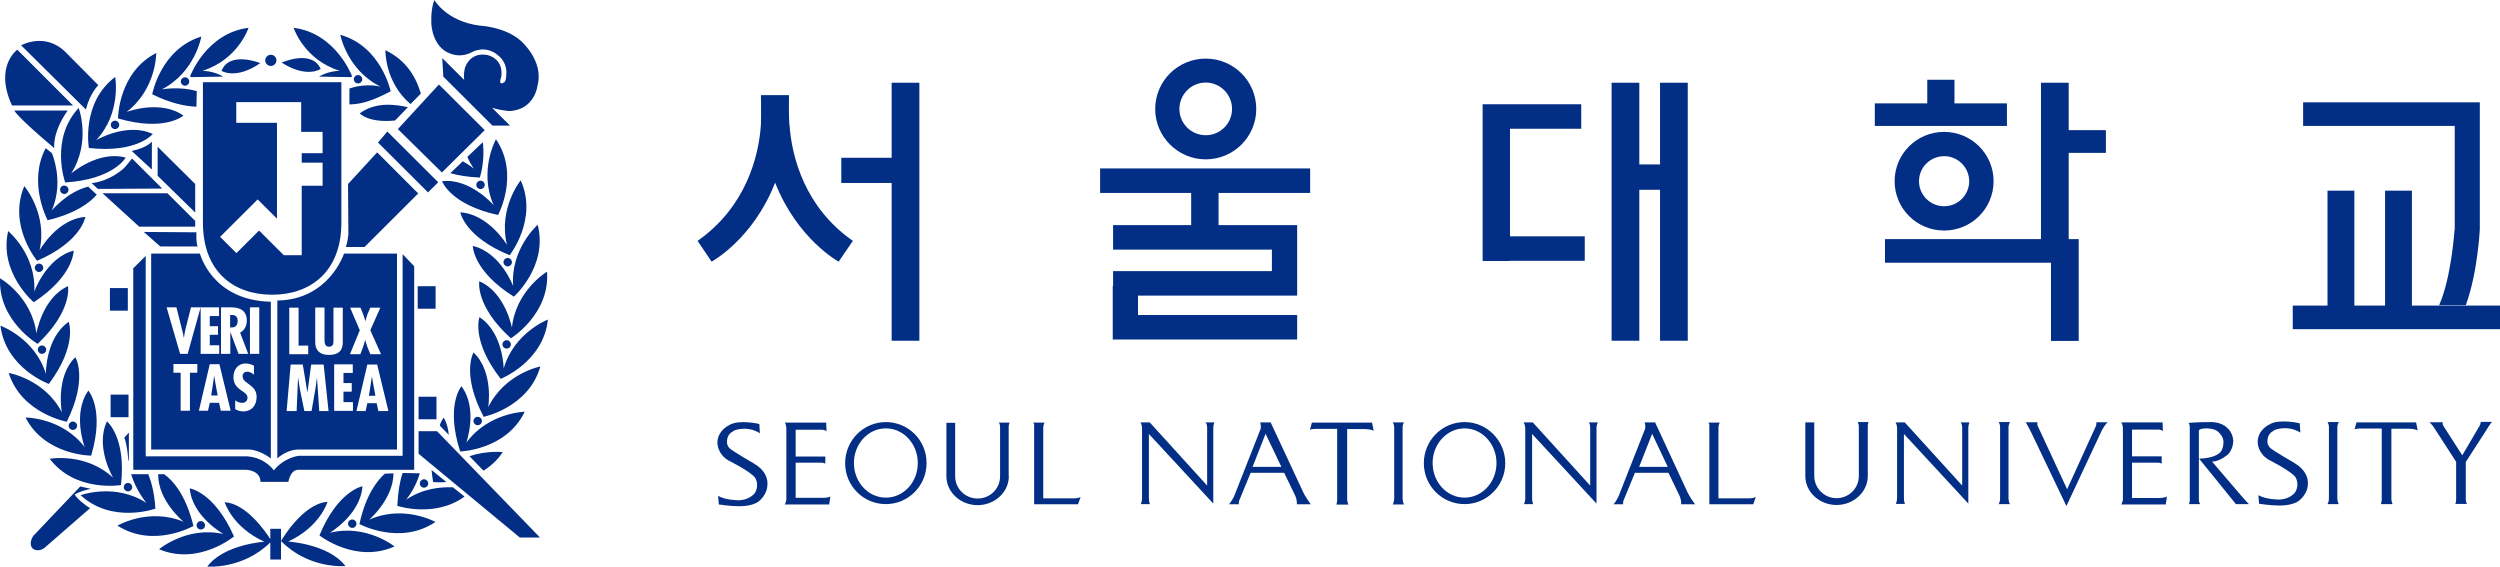<svg width="300" height="68" viewBox="0 0 300 68" fill="none" xmlns="http://www.w3.org/2000/svg">
<path d="M90.552 55.666C90.552 55.666 87.71 54.028 87.541 53.776C87.541 53.776 87.246 53.525 87.246 53.105C87.246 53.105 87.141 52.202 87.878 51.824C87.878 51.824 88.194 51.447 89.436 51.447C89.436 51.447 90.384 51.447 91.184 51.992L91.121 50.88C91.121 50.88 88.847 50.334 87.626 50.943C86.383 51.572 86.088 52.475 86.088 53.126C86.088 53.776 86.467 54.721 87.436 55.267C87.436 55.267 89.984 56.526 90.594 57.303C90.594 57.303 91.184 58.121 90.594 59.15C90.594 59.15 89.963 60.032 88.594 60.032C88.594 60.032 87.099 60.032 86.173 59.507L86.257 60.535C86.257 60.535 87.604 60.745 88.615 60.745C88.615 60.745 90.257 60.808 91.058 60.157C91.058 60.157 92.09 59.381 92.09 58.142C92.09 58.142 92.3 56.694 90.531 55.666" fill="#032E86"/>
<path d="M95.479 59.738V55.519H98.575C98.869 55.519 99.038 55.645 99.038 55.645V54.784H95.479V51.572H98.68C98.954 51.572 99.185 51.74 99.185 51.74L99.143 50.712H94.195C94.195 50.712 94.363 51.027 94.363 51.447V59.906C94.363 59.906 94.405 60.053 94.174 60.535H99.501L99.648 59.57C99.417 59.759 98.701 59.738 98.701 59.738H95.479Z" fill="#032E86"/>
<path d="M106.302 59.717C104.175 59.717 102.47 57.849 102.47 55.561C102.47 53.273 104.175 51.405 106.302 51.405C108.429 51.405 110.134 53.273 110.134 55.561C110.134 57.87 108.429 59.717 106.302 59.717ZM106.302 50.649C103.607 50.649 101.417 52.853 101.417 55.582C101.417 58.31 103.607 60.493 106.302 60.493C108.997 60.493 111.187 58.289 111.187 55.582C111.208 52.853 109.018 50.649 106.302 50.649Z" fill="#032E86"/>
<path d="M175.746 59.717C173.62 59.717 171.914 57.849 171.914 55.561C171.914 53.273 173.641 51.405 175.746 51.405C177.852 51.405 179.579 53.273 179.579 55.561C179.579 57.849 177.873 59.717 175.746 59.717ZM175.746 50.649C173.051 50.649 170.861 52.853 170.861 55.582C170.861 58.31 173.051 60.493 175.746 60.493C178.442 60.493 180.631 58.289 180.631 55.582C180.631 52.874 178.442 50.649 175.746 50.649Z" fill="#032E86"/>
<path d="M121.147 50.712H119.842C119.989 50.796 120.01 51.195 120.01 51.195V57.156C120.01 58.646 118.81 59.822 117.315 59.822C115.82 59.822 114.62 58.625 114.62 57.156V57.009V50.733H113.567V57.177C113.588 59.087 115.272 60.619 117.315 60.619C119.357 60.619 121.063 59.066 121.063 57.135H121.042V51.195C121.042 50.985 121.147 50.712 121.147 50.712Z" fill="#032E86"/>
<path d="M125.19 59.801V51.321C125.19 50.901 125.359 50.712 125.359 50.712H123.99C124.138 50.901 124.096 51.132 124.096 51.132V60.514H129.36L129.675 59.633C129.36 59.822 128.833 59.801 128.833 59.801H125.19Z" fill="#032E86"/>
<path d="M206.215 59.801V51.321C206.215 50.901 206.384 50.712 206.384 50.712H205.015C205.163 50.901 205.12 51.132 205.12 51.132V60.514H210.385L210.7 59.633C210.363 59.822 209.858 59.801 209.858 59.801H206.215Z" fill="#032E86"/>
<path d="M144.857 51.384V58.268L137.971 50.691H136.855C136.855 50.691 137.045 50.922 137.045 51.447V59.822C137.045 59.822 137.024 60.241 136.898 60.493H137.993C137.866 60.241 137.866 59.78 137.866 59.78V52.076L145.594 60.43V51.342C145.594 51.048 145.72 50.691 145.72 50.691H144.667C144.878 50.88 144.857 51.384 144.857 51.384Z" fill="#032E86"/>
<path d="M190.823 51.384V58.268L183.937 50.691H182.821C182.821 50.691 183.032 50.922 183.032 51.447V59.822C183.032 59.822 183.011 60.241 182.884 60.493H183.979C183.853 60.241 183.853 59.78 183.853 59.78V52.076L191.581 60.43V51.342C191.581 51.048 191.728 50.691 191.728 50.691H190.654C190.844 50.88 190.823 51.384 190.823 51.384Z" fill="#032E86"/>
<path d="M150.31 56.022L151.869 52.055L153.764 56.022H150.31ZM152.479 50.691H151.216C151.216 50.691 151.384 51.09 151.258 51.51L148.078 59.591C148.078 59.591 147.678 60.346 147.468 60.514H148.668C148.605 60.199 148.773 59.906 148.773 59.906L150.079 56.736H154.101L155.448 59.528C155.68 60.094 155.617 60.514 155.617 60.514H157.301C156.669 59.696 156.396 59.087 156.396 59.087L152.479 50.691Z" fill="#032E86"/>
<path d="M196.698 56.022L198.256 52.055L200.13 56.022H196.698ZM198.614 50.691H197.351C197.351 50.691 197.519 51.09 197.393 51.51L194.213 59.591C194.213 59.591 193.834 60.346 193.603 60.514H194.782C194.719 60.199 194.887 59.906 194.887 59.906L196.192 56.736H200.214L201.562 59.528C201.793 60.094 201.73 60.514 201.73 60.514H203.415C202.783 59.696 202.509 59.087 202.509 59.087L198.614 50.691Z" fill="#032E86"/>
<path d="M157.512 50.712H157.428L157.196 51.572C157.196 51.572 157.407 51.468 157.807 51.468H160.46V59.989C160.46 59.989 160.418 60.43 160.376 60.556H161.808C161.808 60.556 161.66 60.22 161.66 59.968V51.489H163.724C163.724 51.489 164.503 51.489 164.84 51.698L164.65 50.712H157.512Z" fill="#032E86"/>
<path d="M168.482 50.691H167.134C167.134 50.691 167.303 50.964 167.303 51.237V59.864C167.303 59.864 167.282 60.262 167.134 60.535H168.482C168.482 60.535 168.313 60.262 168.313 59.843V51.216C168.313 51.216 168.356 50.817 168.482 50.691Z" fill="#032E86"/>
<path d="M275.406 55.603C275.406 55.603 272.563 53.965 272.395 53.714C272.395 53.714 272.1 53.441 272.1 53.042C272.1 53.042 271.995 52.139 272.732 51.761C272.732 51.761 273.048 51.384 274.29 51.384C274.29 51.384 275.237 51.384 276.038 51.908L275.974 50.796C275.974 50.796 273.7 50.25 272.458 50.859C271.216 51.468 270.921 52.391 270.921 53.042C270.921 53.693 271.3 54.637 272.269 55.183C272.269 55.183 274.816 56.463 275.427 57.219C275.427 57.219 276.017 58.037 275.427 59.066C275.427 59.066 274.816 59.947 273.427 59.947C273.427 59.947 271.932 59.947 271.005 59.423L271.089 60.451C271.089 60.451 272.437 60.661 273.448 60.661C273.448 60.661 275.09 60.724 275.89 60.073C275.89 60.073 276.943 59.297 276.943 58.079C276.943 58.079 277.154 56.652 275.385 55.603" fill="#032E86"/>
<path d="M255.844 59.738V55.519H258.94C259.235 55.519 259.403 55.645 259.403 55.645V54.763H255.844V51.551H259.045C259.319 51.551 259.55 51.719 259.55 51.719L259.508 50.691H254.56C254.56 50.691 254.75 51.006 254.75 51.426V59.885C254.75 59.885 254.792 60.032 254.56 60.535H259.887L260.035 59.57C259.803 59.759 259.066 59.759 259.066 59.759H255.844V59.738Z" fill="#032E86"/>
<path d="M224.218 50.649H222.892C223.039 50.733 223.06 51.153 223.06 51.153V57.114C223.06 58.604 221.86 59.78 220.386 59.78C218.912 59.78 217.712 58.583 217.712 57.114V50.691H216.638V57.156C216.659 59.066 218.344 60.598 220.386 60.598C222.429 60.598 224.134 59.045 224.134 57.114V51.174C224.113 50.943 224.218 50.67 224.218 50.67" fill="#032E86"/>
<path d="M235.462 51.384V58.268L228.576 50.691H227.46C227.46 50.691 227.65 50.922 227.65 51.426V59.801C227.65 59.801 227.629 60.22 227.503 60.472H228.597C228.471 60.22 228.471 59.78 228.471 59.78V52.076L236.199 60.43V51.342C236.199 51.069 236.325 50.691 236.325 50.691H235.272C235.483 50.88 235.462 51.384 235.462 51.384Z" fill="#032E86"/>
<path d="M282.86 50.691H282.776L282.544 51.531C282.544 51.531 282.755 51.426 283.155 51.426H285.808V59.947C285.808 59.947 285.766 60.388 285.703 60.493H287.114C287.114 60.493 286.966 60.157 286.966 59.906V51.447H289.03C289.03 51.447 289.809 51.447 290.125 51.657L289.935 50.691H282.86Z" fill="#032E86"/>
<path d="M280.67 50.649H279.302C279.302 50.649 279.47 50.922 279.47 51.195V59.822C279.47 59.822 279.47 60.22 279.302 60.493H280.649C280.649 60.493 280.481 60.22 280.481 59.801V51.195C280.481 51.195 280.544 50.775 280.67 50.649Z" fill="#032E86"/>
<path d="M241.211 50.649H239.842C239.842 50.649 240.011 50.922 240.011 51.195V59.822C240.011 59.822 240.011 60.22 239.842 60.493H241.19C241.19 60.493 241.021 60.22 241.021 59.801V51.195C241.021 51.195 241.085 50.775 241.211 50.649Z" fill="#032E86"/>
<path d="M251.402 51.363L248.054 58.709L244.643 51.363C244.369 50.88 244.517 50.67 244.517 50.67H243.085C243.085 50.67 243.443 51.258 243.864 52.139L247.97 60.724L252.245 51.593C252.245 51.593 252.624 50.88 252.939 50.67H251.55C251.55 50.67 251.655 50.88 251.402 51.363Z" fill="#032E86"/>
<path d="M268.521 58.982L265.447 55.393C266.352 55.393 267.3 54.574 267.3 54.574C267.994 53.986 267.994 52.895 267.994 52.895C267.931 51.866 267.278 51.363 267.278 51.363C266.52 50.586 265.299 50.649 265.299 50.649C263.404 50.649 262.625 50.754 262.625 50.754C262.625 50.754 262.772 50.922 262.772 51.216V60.011C262.772 60.262 262.667 60.493 262.667 60.493H264.015C263.867 60.262 263.867 60.032 263.867 60.032V55.015V51.657C263.867 51.657 263.909 51.405 264.815 51.405C264.815 51.405 265.826 51.405 266.226 51.866C266.226 51.866 266.815 52.37 266.815 52.979C266.815 52.979 266.857 53.986 266.331 54.364C266.331 54.364 265.678 55.015 263.888 55.036L268.31 60.493H269.868C269.531 60.178 268.521 58.982 268.521 58.982Z" fill="#032E86"/>
<path d="M297.579 51.048L295.473 54.637L293.22 51.132C293.052 50.838 293.136 50.67 293.136 50.67H291.536C291.536 50.67 291.873 50.964 292.125 51.383L294.736 55.414V59.947C294.736 59.947 294.736 60.283 294.631 60.472H296.042C295.936 60.367 295.894 59.989 295.894 59.989V55.435L298.253 51.782C298.969 50.607 299.053 50.628 299.053 50.628H297.705C297.663 50.859 297.579 51.048 297.579 51.048Z" fill="#032E86"/>
<path d="M94.721 14.966C94.637 13.727 94.679 11.419 94.679 11.419H91.31C91.31 11.419 91.352 13.727 91.31 14.966C91.057 18.786 89.499 24.852 83.709 28.903L85.393 31.401C85.393 31.401 90.383 28.693 93.015 21.914C95.668 28.693 100.638 31.401 100.638 31.401L102.343 28.903C96.553 24.873 94.995 18.786 94.742 14.966" fill="#032E86"/>
<path d="M144.688 9.907C146.435 9.907 147.846 11.335 147.846 13.077C147.846 14.819 146.435 16.225 144.688 16.225C142.94 16.225 141.529 14.819 141.529 13.077C141.529 11.335 142.94 9.907 144.688 9.907ZM144.688 19.122C148.036 19.122 150.752 16.414 150.752 13.077C150.752 9.739 148.036 7.032 144.688 7.032C141.34 7.032 138.624 9.739 138.624 13.077C138.624 16.414 141.361 19.122 144.688 19.122Z" fill="#032E86"/>
<path d="M236.304 21.746C236.304 23.404 234.957 24.747 233.293 24.747C231.63 24.747 230.282 23.404 230.282 21.746C230.282 20.087 231.63 18.744 233.293 18.744C234.936 18.723 236.304 20.087 236.304 21.746ZM227.355 21.746C227.355 25.02 230.009 27.665 233.293 27.665C236.578 27.665 239.231 25.02 239.231 21.746C239.231 18.471 236.578 15.826 233.293 15.826C230.009 15.826 227.355 18.471 227.355 21.746Z" fill="#032E86"/>
<path d="M294.546 27.581C294.546 27.581 294.167 33.332 292.693 36.628H295.894C297.347 32.66 297.578 27.497 297.578 27.497V12.279H276.375V15.113H294.567V27.581H294.546Z" fill="#032E86"/>
<path d="M106.998 40.889H110.325V9.928H106.998V18.933H100.955V21.956H106.998V40.889Z" fill="#032E86"/>
<path d="M196.719 22.774H199.204V40.889H202.531V9.928H199.204V19.731H196.719V9.928H193.392V40.889H196.719V22.774Z" fill="#032E86"/>
<path d="M246.117 40.91H249.444V31.527V28.693H248.244V18.345H252.708V15.617H248.244V9.928H244.917V28.693H226.198V31.527H246.117V40.91Z" fill="#032E86"/>
<path d="M155.659 37.803H136.561V35.473H155.659V33.479V32.535V29.953V27.014H152.627H146.226V23.152H157.217V20.213H132.013V23.152H142.941V27.014H133.571V29.953H152.627V32.535H133.571V34.298H133.529V40.742H133.571H136.561H155.659V37.803Z" fill="#032E86"/>
<path d="M289.43 36.67V22.879H286.208V36.67H282.523V22.879H279.301V36.67H275.132V39.503H300V36.67H289.43Z" fill="#032E86"/>
<path d="M240.832 12.405H234.536V9.571H231.272V12.405H224.977V15.113H240.832V12.405Z" fill="#032E86"/>
<path d="M190.17 31.296V28.358H181.2V15.449H189.749V12.51H181.2H178.252H177.915V31.317H181.2V31.296H190.17Z" fill="#032E86"/>
<path d="M38.48 8.27C37.406 5.877 33.805 7.514 33.805 7.514C36.837 9.446 38.48 8.27 38.48 8.27ZM32.5 7.913C32.879 7.913 33.173 7.598 33.173 7.242C33.173 6.864 32.858 6.57 32.5 6.57C32.121 6.57 31.826 6.885 31.826 7.242C31.826 7.598 32.121 7.913 32.5 7.913ZM40.775 8.501C40.775 8.501 39.469 8.48 38.269 9.194L42.123 9.257C42.123 9.257 42.186 9.215 42.249 9.152C42.249 9.152 40.333 3.988 35.237 3.337C35.237 3.337 36.458 7.158 40.775 8.501ZM43.47 9.508C43.47 9.236 43.239 9.005 42.965 9.005C42.691 9.005 42.459 9.236 42.459 9.508C42.459 9.781 42.691 10.012 42.965 10.012C43.239 10.012 43.47 9.781 43.47 9.508ZM22.94 9.257L26.793 9.194C25.593 8.48 24.288 8.501 24.288 8.501C28.583 7.158 29.826 3.337 29.826 3.337C24.73 3.967 22.814 9.152 22.814 9.152C22.814 9.152 22.856 9.187 22.94 9.257ZM21.698 9.781C21.698 10.054 21.929 10.285 22.203 10.285C22.477 10.285 22.709 10.054 22.709 9.781C22.709 9.508 22.477 9.278 22.203 9.278C21.929 9.278 21.698 9.508 21.698 9.781ZM22.014 13.874C19.234 11.901 15.191 13.434 15.191 13.434C18.771 10.705 18.75 6.36 18.75 6.36C14.181 8.69 14.16 14.21 14.16 14.21C19.761 15.848 22.014 13.874 22.014 13.874ZM23.572 12.804L23.614 10.936C21.529 10.327 19.424 10.726 19.424 10.726C23.424 8.669 24.161 4.387 24.161 4.387C19.255 5.898 18.266 11.314 18.266 11.314C20.54 12.426 22.287 12.762 23.572 12.804ZM45.702 10.411C45.702 10.411 44.039 9.907 41.933 10.621V12.531C43.217 12.51 44.523 12.195 46.881 10.957C46.881 10.957 45.765 5.562 40.838 4.177C40.838 4.177 41.638 8.438 45.702 10.411ZM26.583 8.501C26.583 8.501 28.267 9.613 31.236 7.577C31.236 7.577 27.552 6.066 26.583 8.501ZM52.272 34.34H50.124V37.047H52.272V34.34ZM46.481 15.784L45.365 17.107L51.366 23.089L52.587 21.872L46.481 15.784ZM58.167 15.617L52.672 10.138L47.745 15.491L53.03 20.696L58.167 15.617ZM13.296 14.987C13.296 15.26 13.528 15.491 13.802 15.491C14.075 15.491 14.307 15.26 14.307 14.987C14.307 14.714 14.075 14.483 13.802 14.483C13.528 14.483 13.296 14.714 13.296 14.987ZM54.04 20.78C54.988 21.053 56.146 21.242 57.578 21.305C57.578 21.305 58.231 19.395 57.936 17.065L56.083 18.828C56.272 19.29 56.546 19.773 56.862 20.234C56.862 20.234 56.357 19.815 55.535 19.353L54.04 20.78ZM52.377 47.605H50.229V50.313H52.377V47.605ZM49.261 12.489L50.503 11.23C49.977 9.446 48.903 7.305 46.25 6.024C46.25 6.024 46.144 9.844 49.261 12.489ZM60.42 31.464C60.42 31.737 60.652 31.968 60.926 31.968C61.2 31.968 61.431 31.737 61.431 31.464C61.431 31.191 61.2 30.96 60.926 30.96C60.652 30.939 60.42 31.17 60.42 31.464ZM53.725 6.297C55.325 7.095 56.63 6.255 56.63 6.255C58.42 5.373 59.705 6.591 59.705 6.591C60.947 7.556 60.757 8.837 60.757 8.837C60.757 9.823 60.484 9.886 60.484 9.886C59.894 10.285 60.041 9.613 60.041 9.613L60.168 9.131C60.4 6.906 58.42 6.591 58.42 6.591C56.315 6.234 55.788 8.165 55.788 8.165C55.662 8.69 55.641 9.173 55.704 9.592L53.072 6.969L53.198 9.194L59.094 15.071H61.2L59.052 12.93C60.189 13.287 61.178 13.329 61.178 13.329C64.19 13.14 64.505 10.264 64.505 10.264C65.306 7.263 62.442 4.849 62.442 4.849C60.547 3.211 57.662 3.086 57.662 3.086C53.577 2.603 52.124 0 52.124 0C51.64 1.196 51.766 2.939 51.766 2.939C52.019 5.646 53.725 6.297 53.725 6.297ZM61.157 30.625C61.157 30.625 64.59 26.3 62.484 21.641C62.484 21.641 59.747 25.02 60.842 29.386C60.842 29.386 58.631 25.692 55.241 25.482C55.241 25.482 55.746 28.421 61.157 30.625ZM57.662 22.69C57.936 22.69 58.167 22.459 58.167 22.186C58.167 21.914 57.936 21.683 57.662 21.683C57.388 21.683 57.157 21.914 57.157 22.186C57.157 22.459 57.388 22.69 57.662 22.69ZM47.408 14.462L48.945 12.867C47.639 12.573 45.155 12.132 43.175 13.601C43.175 13.623 44.207 14.777 47.408 14.462ZM59.768 25.797C59.768 25.797 62.4 20.948 59.515 16.708C59.515 16.708 57.409 20.507 59.241 24.621C59.241 24.621 56.42 21.347 53.051 21.746C53.051 21.767 54.083 24.579 59.768 25.797ZM41.764 62.844C41.764 63.117 41.996 63.348 42.27 63.348C42.565 63.348 42.775 63.117 42.775 62.844C42.775 62.571 42.544 62.34 42.27 62.34C41.996 62.34 41.764 62.55 41.764 62.844ZM44.312 62.361C44.312 62.361 47.197 59.885 47.218 56.799L46.186 56.841C45.26 57.66 43.891 59.381 43.133 62.886C43.133 62.886 47.997 65.51 52.251 62.634C52.251 62.634 48.439 60.514 44.312 62.361ZM39.575 63.936C39.575 63.936 43.281 61.732 43.491 58.352C43.491 58.352 40.543 58.877 38.332 64.251C38.332 64.251 42.67 67.672 47.344 65.573C47.344 65.573 43.933 62.844 39.575 63.936ZM34.584 64.985C38.438 63.201 39.301 60.22 39.301 60.22C36.29 60.43 33.721 64.922 33.721 64.922C37.09 68.344 41.449 67.924 41.449 67.924C39.448 65.279 34.584 64.985 34.584 64.985ZM32.437 63.432V64.691C31.847 63.768 29.552 60.43 26.962 60.262C26.962 60.262 27.846 63.243 31.721 65.006C31.721 65.006 26.857 65.321 24.877 67.987C24.877 67.987 29.11 68.365 32.437 65.09V67.147H33.721V63.453H32.437V63.432ZM50.229 51.74V54.448L62.379 64.502H64.8L52.44 51.74H50.229ZM48.734 59.968C48.734 59.968 49.85 58.646 50.377 56.799L48.313 56.757C47.976 57.765 47.745 59.066 47.681 60.703C47.681 60.703 52.166 62.194 55.746 59.591L54.356 58.478C52.819 58.415 50.714 58.625 48.734 59.968ZM24.604 63.033C24.604 62.76 24.372 62.529 24.098 62.529C23.825 62.529 23.593 62.76 23.593 63.033C23.593 63.327 23.825 63.537 24.098 63.537C24.393 63.537 24.604 63.327 24.604 63.033ZM58.589 48.865C58.589 48.865 59.283 44.625 56.82 42.295C56.82 42.295 55.325 44.877 58.041 50.019C58.041 50.019 63.453 48.907 64.842 43.974C64.842 43.974 60.568 44.814 58.589 48.865ZM53.577 57.849L51.787 56.4C51.83 56.862 51.893 57.345 51.977 57.849C51.977 57.849 52.609 57.911 53.577 57.849ZM50.882 58.52C51.156 58.52 51.387 58.289 51.387 58.016C51.387 57.744 51.156 57.513 50.882 57.513C50.608 57.513 50.377 57.744 50.377 58.016C50.377 58.289 50.587 58.52 50.882 58.52ZM8.243 51.09C8.243 51.363 8.474 51.593 8.748 51.593C9.022 51.593 9.253 51.363 9.253 51.09C9.253 50.817 9.022 50.586 8.748 50.586C8.474 50.586 8.243 50.817 8.243 51.09ZM4.516 41.266C8.748 37.257 8.159 34.34 8.159 34.34C5.063 35.746 4.368 40.007 4.368 40.007C3.8 35.557 0.01 33.395 0.01 33.395C-0.243 38.475 4.516 41.266 4.516 41.266ZM4.537 41.959C4.537 42.232 4.768 42.463 5.042 42.463C5.316 42.463 5.548 42.232 5.548 41.959C5.548 41.686 5.316 41.455 5.042 41.455C4.768 41.455 4.537 41.686 4.537 41.959ZM11.801 10.222L7.864 6.255C5.421 3.82 2.536 5.436 2.536 5.436L10.306 13.14C10.812 11.146 11.801 10.222 11.801 10.222ZM8.769 12.657L2.073 5.961C2.073 5.961 -0.727 7.976 1.442 12.657H8.769ZM5.863 46.073C9.338 41.413 8.243 38.622 8.243 38.622C5.442 40.553 5.505 44.856 5.505 44.856C4.179 40.553 0.052 39.083 0.052 39.083C0.684 44.184 5.863 46.073 5.863 46.073ZM8.98 59.318C8.98 59.318 9.78 58.856 10.917 58.667L9.632 58.373L9.506 58.541C9.569 58.436 9.632 58.373 9.632 58.373L3.989 64.314C3.989 64.314 3.337 65.237 3.947 65.846C3.947 65.846 4.516 66.308 5.295 65.783L10.812 60.976C10.264 60.682 9.043 59.675 8.98 59.318ZM19.697 56.904H18.982C18.939 60.094 22.035 62.613 22.035 62.613C17.866 60.871 14.096 63.075 14.096 63.075C18.413 65.846 23.214 63.117 23.214 63.117C22.266 59.234 20.645 57.576 19.697 56.904ZM8.011 50.607C10.601 45.401 9.043 42.862 9.043 42.862C6.621 45.233 7.422 49.474 7.422 49.474C5.358 45.485 1.041 44.751 1.041 44.751C2.579 49.62 8.011 50.607 8.011 50.607ZM22.772 58.604C23.045 61.984 26.814 64.083 26.814 64.083C22.414 63.096 19.087 65.909 19.087 65.909C23.825 67.903 28.078 64.376 28.078 64.376C25.741 59.045 22.772 58.604 22.772 58.604ZM10.664 17.758C16.455 18.408 18.329 16.078 18.329 16.078C15.255 14.63 11.549 16.813 11.549 16.813C14.602 13.518 13.823 9.236 13.823 9.236C9.717 12.321 10.664 17.758 10.664 17.758ZM10.938 54.679C12.601 49.117 10.601 46.871 10.601 46.871C8.643 49.641 10.159 53.651 10.159 53.651C7.422 50.082 3.063 50.103 3.063 50.103C5.4 54.658 10.938 54.679 10.938 54.679ZM53.261 50.124C53.261 50.124 52.903 50.502 52.777 51.069L53.851 52.181C53.809 51.489 53.619 50.796 53.261 50.124ZM17.255 27.833L19.234 29.575H23.719C23.509 29.218 23.572 27.875 23.572 27.875L17.255 27.833ZM28.352 14.756V12.258H36.142V15.826H38.711V18.387H36.206V19.521H38.711V22.291H36.206V30.625H34.058L31.089 27.665L28.373 30.373L26.414 28.421L30.921 23.929L33.237 26.238V14.735H28.352V14.756ZM24.351 26.72C24.351 32.639 28.078 35.368 32.647 35.368C37.216 35.368 40.964 32.639 40.964 26.72V9.865H24.351C24.351 9.865 24.351 20.801 24.351 26.72ZM18.224 16.981C18.224 16.981 17.718 17.716 15.802 18.114L18.224 20.339V16.981ZM39.469 41.602C40.017 41.602 40.017 41.203 40.017 40.784V36.922H41.133V40.993C41.133 41.581 41.07 42.589 39.469 42.589C38.438 42.589 37.827 42.106 37.827 41.056V36.901H38.943V40.511C38.943 40.952 38.88 41.602 39.469 41.602ZM42.333 43.722V44.751H41.217V45.968H42.207V46.997H41.217V48.256H42.354V49.306H40.101V43.722H42.333ZM42.017 36.922H43.26L43.575 37.698C43.66 37.971 43.786 38.265 43.849 38.559C43.912 38.265 43.996 37.992 44.102 37.698L44.439 36.922H45.639L44.439 39.629L45.723 42.505H44.439L44.081 41.623C43.975 41.35 43.912 41.056 43.828 40.784C43.744 41.056 43.681 41.329 43.575 41.623L43.239 42.505H41.996L43.175 39.629L42.017 36.922ZM45.407 49.327L45.197 48.382H44.081L43.87 49.327H42.775L44.081 43.743H45.26L46.608 49.327H45.407ZM38.311 49.327L38.038 45.297L37.848 46.682L37.385 49.327H36.522L35.974 46.64L35.785 45.401V45.297H35.764L35.595 49.327H34.395L34.879 43.743H36.332L36.88 47.039H36.901L37.343 43.743H38.838L39.427 49.327H38.332H38.311ZM34.711 36.922H35.827V41.476H36.985V42.505H34.711V36.922ZM33.279 36.061V55.015C33.279 55.015 34.353 53.944 35.848 53.944H47.639V30.436H41.28C41.28 30.436 39.49 35.977 33.279 36.061ZM28.52 38.496C28.52 38.097 28.331 37.761 27.762 37.803H27.615V39.293H27.804C28.331 39.293 28.52 38.958 28.52 38.496ZM44.628 45.17L44.502 46.01L44.27 47.5H45.049L44.776 46.01L44.628 45.17ZM14.77 20.276C14.581 20.423 13.149 21.725 11.001 21.977L11.738 22.669L19.466 22.627L17.065 20.234L15.844 19.017C15.844 19.017 14.981 20.129 14.77 20.276ZM57.831 50.523C57.831 50.25 57.599 50.019 57.325 50.019C57.051 50.019 56.82 50.25 56.82 50.523C56.82 50.796 57.051 51.027 57.325 51.027C57.599 51.027 57.831 50.796 57.831 50.523ZM60.8 41.833C61.073 41.833 61.305 41.602 61.305 41.329C61.305 41.056 61.073 40.826 60.8 40.826C60.526 40.826 60.294 41.056 60.294 41.329C60.294 41.602 60.526 41.833 60.8 41.833ZM57.536 38.055C57.536 38.055 56.504 40.868 60.084 45.464C60.084 45.464 65.221 43.428 65.748 38.349C65.748 38.349 61.684 39.902 60.442 44.226C60.442 44.205 60.378 39.902 57.536 38.055ZM61.431 39.314C61.431 39.314 60.631 35.074 57.515 33.752C57.515 33.752 56.988 36.691 61.305 40.595C61.305 40.595 66.022 37.698 65.642 32.597C65.642 32.597 61.895 34.843 61.431 39.314ZM55.367 46.346C55.367 46.346 53.43 48.634 55.22 54.175C55.22 54.175 60.736 54.028 62.968 49.41C62.968 49.41 58.61 49.495 55.957 53.126C55.957 53.126 57.409 49.054 55.367 46.346ZM61.579 34.319C61.579 34.319 60.062 30.289 56.736 29.512C56.736 29.512 56.736 32.514 61.663 35.599C61.663 35.599 65.79 31.947 64.526 26.972C64.526 26.972 61.242 29.848 61.579 34.319ZM58.02 56.484C58.862 55.959 59.663 55.246 60.336 54.259C60.336 54.259 58.483 54.028 56.336 54.742L58.02 56.484ZM25.846 45.968L25.72 45.129H25.698L25.572 45.968L25.341 47.459H26.12L25.846 45.968ZM9.443 12.951C5.948 16.708 7.822 21.893 7.822 21.893C13.633 21.536 15.086 18.912 15.086 18.912C11.801 18.009 8.538 20.822 8.538 20.822C10.959 17.023 9.443 12.951 9.443 12.951ZM31.257 57.828H34.605C34.605 57.828 34.816 56.379 35.785 56.379H49.703V31.947L48.313 30.498V54.7H35.848C35.848 54.7 34.163 54.847 32.858 56.442C32.858 56.442 31.847 54.91 29.657 54.763H17.486V30.708L15.992 32.199V56.379H29.594C29.594 56.379 31.257 56.442 31.257 57.828ZM5.19 32.136C5.19 31.863 4.958 31.632 4.684 31.632C4.389 31.632 4.179 31.863 4.179 32.136C4.179 32.409 4.41 32.639 4.684 32.639C4.958 32.639 5.19 32.409 5.19 32.136ZM4.747 30.037C5.737 25.65 2.916 22.333 2.916 22.333C0.915 27.056 4.453 31.296 4.453 31.296C9.801 28.987 10.243 26.028 10.243 26.028C6.853 26.279 4.747 30.037 4.747 30.037ZM0.978 27.728C-0.159 32.724 4.053 36.271 4.053 36.271C8.917 33.059 8.832 30.079 8.832 30.079C5.548 30.939 4.116 34.99 4.116 34.99C4.347 30.498 0.978 27.728 0.978 27.728ZM6.516 17.779C6.516 17.779 6.221 15.973 8.116 13.266H1.715C1.715 13.266 2.01 14 6.516 17.779ZM23.424 27.203V26.51L20.098 23.194H12.307L16.707 27.203H23.424ZM15.402 55.246C15.423 55.477 15.465 55.204 15.465 55.204V51.908L14.918 52.517C15.233 53.336 15.339 54.532 15.402 55.246ZM7.211 22.774C7.211 23.047 7.443 23.278 7.716 23.278C7.99 23.278 8.222 23.047 8.222 22.774C8.222 22.501 7.99 22.27 7.716 22.27C7.443 22.249 7.211 22.48 7.211 22.774ZM15.36 58.961C15.655 58.961 15.865 58.73 15.865 58.457C15.865 58.184 15.634 57.953 15.36 57.953C15.086 57.953 14.854 58.184 14.854 58.457C14.854 58.73 15.086 58.961 15.36 58.961ZM18.918 21.095L23.424 25.503V22.081L18.918 17.611V21.095ZM15.423 47.353H13.275V50.061H15.423V47.353ZM45.26 18.282L41.764 22.081L41.807 28.148C41.807 28.148 41.701 29.155 41.491 29.638H43.744L50.187 23.215L45.26 18.282ZM26.288 36.88V37.929H25.172V39.146H26.162V40.175H25.172V41.434H26.309V42.463H24.077V36.88L22.519 42.463H21.614L19.992 36.88H21.171L21.845 39.566C21.951 39.881 21.971 40.196 22.056 40.511H22.077C22.14 40.196 22.161 39.86 22.245 39.545L22.919 36.88H26.288ZM27.678 49.285H26.499L26.288 48.34H25.172L24.962 49.285H23.867L25.172 43.701H26.33L27.678 49.285ZM26.52 36.88H27.636C28.331 36.88 29.615 36.964 29.615 38.475C29.615 39.083 29.362 39.608 28.815 39.923L29.784 42.463H28.625L27.657 39.881H27.636V42.463H26.52V36.88ZM29.994 36.88H31.11V42.463H29.994V36.88ZM29.173 49.368C28.857 49.368 28.478 49.264 28.225 49.096V48.046C28.478 48.235 28.731 48.34 29.067 48.34C29.425 48.34 29.699 48.109 29.699 47.731C29.699 47.312 29.362 47.144 29.047 46.913C28.415 46.493 28.015 46.073 28.015 45.255C28.015 44.373 28.52 43.617 29.489 43.617C29.847 43.617 30.163 43.722 30.478 43.89V44.961C30.247 44.772 29.973 44.604 29.678 44.604C29.341 44.604 29.11 44.814 29.11 45.15C29.11 46.073 30.794 46.115 30.794 47.626C30.794 48.613 30.226 49.368 29.173 49.368ZM23.677 44.73H22.793V49.285H21.677V44.73H20.813V43.68H23.677V44.73ZM18.139 30.436V53.944H29.826C31.152 53.944 32.5 55.015 32.5 55.015V36.208C25.425 36.061 23.993 30.436 23.993 30.436H18.139ZM18.645 61.039C18.539 59.255 18.202 57.932 17.802 56.904H15.739C16.307 58.856 17.571 60.346 17.571 60.346C13.781 57.911 9.675 59.423 9.675 59.423C13.444 62.907 18.645 61.039 18.645 61.039ZM11.612 23.362L10.58 22.396C8.053 23.026 6.221 25.251 6.221 25.251C7.401 22.438 6.769 19.794 6.242 18.387L5.484 17.779C3.295 21.914 5.716 26.426 5.716 26.426C9.085 25.629 10.791 24.306 11.612 23.362ZM5.969 55.057C9.064 59.129 14.518 58.205 14.518 58.205C15.17 52.433 12.833 50.565 12.833 50.565C11.38 53.63 13.57 57.324 13.57 57.324C10.264 54.259 5.969 55.057 5.969 55.057ZM15.339 34.571H13.191V37.278H15.339V34.571Z" fill="#032E86"/>
</svg>
